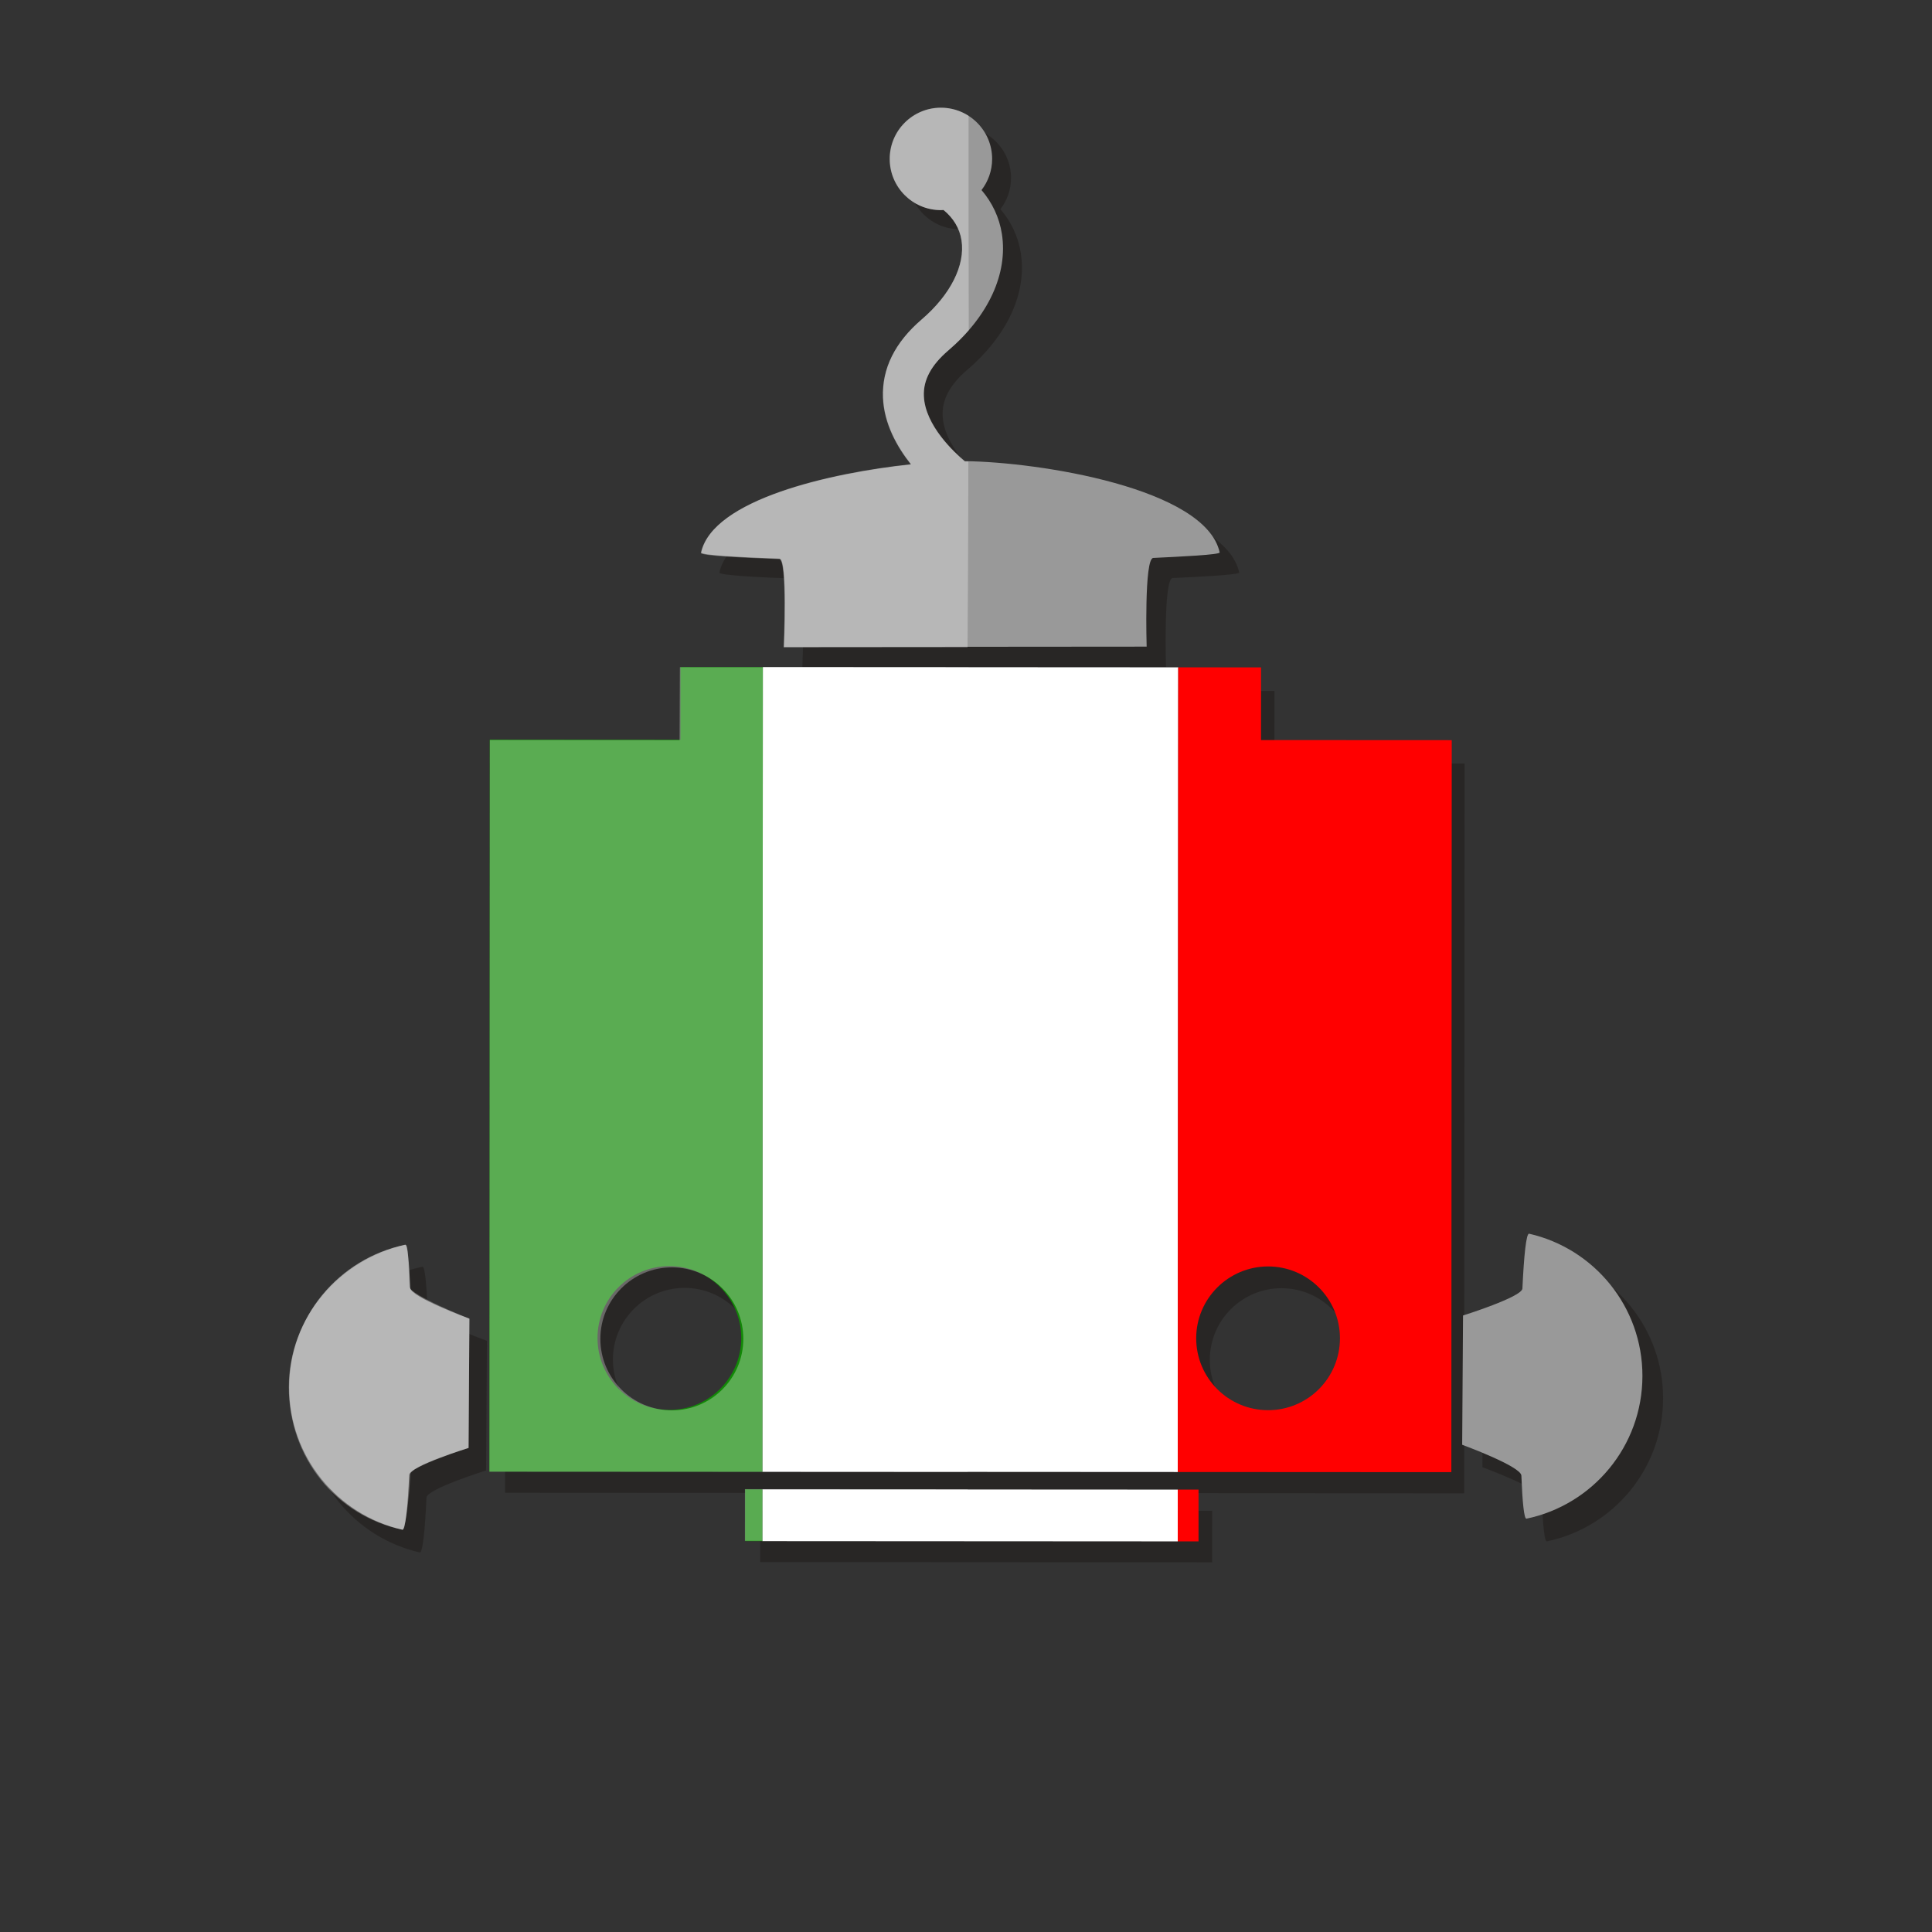 <?xml version="1.0" ?><!DOCTYPE svg  PUBLIC '-//W3C//DTD SVG 1.1//EN'  'http://www.w3.org/Graphics/SVG/1.1/DTD/svg11.dtd'><svg enable-background="new 0 0 512 512" height="512px" id="Layer_1" version="1.1" viewBox="0 0 512 512" width="512px" xml:space="preserve" xmlns="http://www.w3.org/2000/svg" xmlns:xlink="http://www.w3.org/1999/xlink"><rect x="0" y="0" width="512" height="512" fill="#333333" stroke="none"/><g><g><g><polyline fill="#1E1A18" opacity="0.502" points="201.454,400.291 201.44,413.963 321.231,414.033 321.237,400.356       201.454,400.291     "/><path d="M339.61,379.37c-0.004,0-0.007,0-0.011,0c-10.488-0.003-18.987-8.516-18.984-19      c0.008-10.477,8.513-18.977,18.997-18.977c0.003,0,0.006,0,0.009,0c10.487,0.01,18.979,8.519,18.974,18.998      C358.583,370.875,350.093,379.37,339.61,379.37 M181.429,379.278c-0.007,0-0.013,0-0.02,0c-10.476,0-18.978-8.508-18.975-18.995      c0.009-10.475,8.509-18.971,18.981-18.972c0.005,0,0.009,0,0.015,0c10.49,0.004,18.988,8.514,18.981,18.993      C200.408,370.783,191.91,379.278,181.429,379.278 M184.366,183.026l-0.011,19.198l-50.408-0.028l-0.104,193.411l254.192,0.135      l0.104-193.405l-50.404-0.03l0.014-19.201L184.366,183.026" fill="#1E1A18" opacity="0.502"/><path d="M111.987,335.691c-0.009,0-0.018,0.001-0.026,0.003      c-17.591,3.66-30.81,19.238-30.819,37.917c-0.01,18.44,12.854,33.876,30.101,37.806c0.011,0.003,0.022,0.004,0.033,0.004      c0.766,0,1.364-5.977,1.755-14.57c0.105-2.237,15.783-7.169,15.783-7.169l0.225-34.343c0,0-15.633-5.729-15.728-8.191      C113.047,340.258,112.605,335.691,111.987,335.691" fill="#1E1A18" opacity="0.502"/><path d="M410.611,332.756c-0.772,0-1.361,5.979-1.756,14.581      c-0.108,2.227-15.781,7.146-15.781,7.146l-0.228,34.352c0,0,15.63,5.725,15.728,8.191c0.272,6.895,0.707,11.459,1.332,11.459      c0.009,0,0.018-0.001,0.026-0.003c17.583-3.663,30.8-19.241,30.811-37.92c0.011-18.433-12.854-33.877-30.097-37.803      C410.635,332.757,410.623,332.756,410.611,332.756" fill="#1E1A18" opacity="0.502"/><path d="M254.344,33.559c-7.503,0-13.594,6.088-13.597,13.596      c-0.007,7.504,6.078,13.601,13.585,13.605c0.004,0,0.009,0,0.014,0c0.231,0,0.457-0.023,0.684-0.033      c2.607,2.12,4.283,4.867,4.775,8.041c1.039,6.618-2.918,14.484-10.571,21.028c-7.112,6.086-10.563,13.063-10.274,20.717      c0.271,6.993,3.759,13.148,7.427,17.772c-21.457,2.264-52.684,9.383-55.745,23.441c-0.169,0.787,12.066,1.336,20.79,1.653      c2.233,0.08,1.191,23.456,1.191,23.456l96.381-0.08c0,0-0.709-23.452,1.753-23.569c6.99-0.339,17.783-0.836,17.647-1.473      c-3.732-17.086-48.131-24.048-67.705-24.241c-2.684-2.232-10.59-9.468-10.889-17.368c-0.163-4.233,1.959-8.179,6.485-12.058      c10.689-9.147,15.879-20.422,14.234-30.95c-0.678-4.375-2.552-8.345-5.408-11.666c1.758-2.286,2.818-5.146,2.819-8.265      c0.006-7.502-6.079-13.597-13.593-13.605C254.347,33.559,254.346,33.559,254.344,33.559" fill="#1E1A18" opacity="0.502"/></g><path d="M108.713,341.306c0.093,2.448,15.683,8.157,15.683,8.157l-0.222,34.257c0,0-15.637,4.918-15.734,7.145     c-0.406,8.696-1.009,14.707-1.795,14.526c-17.198-3.912-30.029-19.317-30.019-37.698c0.01-18.624,13.194-34.169,30.738-37.818     C107.995,329.742,108.444,334.332,108.713,341.306z" fill="#999999"/><g><path d="M403.181,391.046c-0.098-2.457-15.688-8.167-15.688-8.167l0.225-34.26c0,0,15.636-4.912,15.735-7.138      c0.406-8.697,1.01-14.71,1.788-14.534c17.199,3.919,30.032,19.32,30.019,37.696c-0.008,18.633-13.188,34.171-30.732,37.822      C403.895,402.602,403.451,398.011,403.181,391.046z" fill="#999999"/><path d="M255.696,122.216c-2.666-2.223-10.558-9.437-10.853-17.322c-0.164-4.227,1.961-8.157,6.472-12.027      c10.655-9.12,15.823-20.375,14.2-30.858c-0.684-4.373-2.56-8.329-5.401-11.64c1.754-2.285,2.811-5.133,2.811-8.243      c0.007-7.489-6.058-13.566-13.554-13.571c-7.489-0.001-13.562,6.067-13.567,13.557c-0.004,7.49,6.064,13.57,13.554,13.574      c0.235,0.001,0.464-0.022,0.694-0.038c2.602,2.122,4.269,4.858,4.764,8.021c1.029,6.603-2.919,14.442-10.546,20.971      c-7.088,6.078-10.534,13.023-10.248,20.669c0.268,6.968,3.745,13.104,7.409,17.718c-21.411,2.252-52.545,9.357-55.597,23.379      c-0.172,0.784,12.038,1.327,20.742,1.647c2.226,0.081,1.175,23.392,1.175,23.392l96.124-0.078c0,0-0.706-23.39,1.75-23.507      c6.969-0.343,17.74-0.83,17.6-1.469C319.498,129.354,275.224,122.404,255.696,122.216z" fill="#999999"/></g><g><path d="M202.048,390.036l-0.003,4.664l110.082,0.059l0.003-4.662L202.048,390.036 M202.167,169.403l-0.004,7.387      l110.083,0.062l0.004-7.435L202.167,169.403 M123.465,169.393l-0.138,249.369l273.863,0.027l0.141-249.361l-5.002,0      l-0.14,249.339l-80.074-0.043l0.006-10.244l-110.082-0.064l-0.005,10.238l-73.705-0.031l0.138-249.229L123.465,169.393" opacity="0"/><path d="M177.394,335.533c-10.511,0-19.038,8.528-19.043,19.037c-0.007,10.522,8.52,19.049,19.033,19.06      c0.004,0,0.007,0,0.011,0c10.512,0,19.04-8.52,19.044-19.041c0.005-10.513-8.516-19.047-19.032-19.056      C177.402,335.533,177.398,335.533,177.394,335.533 M128.465,169.254v0.14l-0.138,249.229l73.705,0.031l0.005-10.238      l-4.566-0.003l0.009-13.715l4.564,0.003l0.003-4.664l-72.372-0.04l0.104-193.983l50.548,0.03l0.009-19.265l21.825,0.012      l0.004-7.387v-0.106L128.465,169.254" opacity="0"/><path d="M336.063,335.621c-10.515-0.001-19.055,8.521-19.06,19.033c-0.003,10.525,8.523,19.052,19.041,19.06      c0.002,0,0.004,0,0.006,0c10.515,0,19.04-8.515,19.049-19.038C355.104,344.168,346.584,335.623,336.063,335.621       M312.251,169.365v0.052l-0.004,7.435l21.947,0.012l-0.011,19.261l50.542,0.026l-0.104,193.986l-72.492-0.04l-0.003,4.662      l5.499,0.003l-0.003,13.721l-5.503-0.003l-0.006,10.244l80.074,0.043l0.14-249.339v-0.021L312.251,169.365" opacity="0"/><g><defs><polyline id="SVGID_1_" points="129.676,176.777 384.726,176.777 384.726,408.482 129.676,408.482 129.676,176.777       "/></defs><clipPath id="SVGID_2_"><use overflow="visible" xlink:href="#SVGID_1_"/></clipPath><polyline clip-path="url(#SVGID_2_)" fill="#FFFFFF" points="202.045,394.7 202.038,408.415 312.12,408.479 312.127,394.759        202.045,394.7      "/><polyline clip-path="url(#SVGID_2_)" fill="#128807" points="197.481,394.697 197.472,408.412 202.038,408.415 202.045,394.7        197.481,394.697      "/><polyline clip-path="url(#SVGID_2_)" fill="#FF0000" points="312.127,394.759 312.12,408.479 317.623,408.482 317.626,394.762        312.127,394.759      "/><polyline clip-path="url(#SVGID_2_)" fill="#FFFFFF" points="202.164,176.79 202.048,390.036 312.13,390.097 312.247,176.852        202.164,176.79      "/><path clip-path="url(#SVGID_2_)" d="M177.394,373.63c-0.004,0-0.007,0-0.011,0       c-10.513-0.011-19.04-8.537-19.033-19.06c0.005-10.509,8.532-19.037,19.043-19.037c0.004,0,0.008,0,0.013,0       c10.517,0.009,19.038,8.543,19.032,19.056C196.434,365.11,187.906,373.63,177.394,373.63 M180.338,176.777L180.338,176.777       l-0.009,19.265l-50.548-0.03l-0.104,193.983l72.372,0.04l0.115-213.247L180.338,176.777" fill="#128807"/><path clip-path="url(#SVGID_2_)" d="M336.051,373.714c-0.002,0-0.004,0-0.006,0       c-10.518-0.008-19.044-8.534-19.041-19.06c0.005-10.512,8.545-19.034,19.06-19.033c10.521,0.002,19.041,8.547,19.036,19.055       C355.091,365.199,346.565,373.714,336.051,373.714 M312.247,176.852l-0.117,213.245l72.492,0.04l0.104-193.986l-50.542-0.026       l0.011-19.261L312.247,176.852" fill="#FF0000"/></g></g><g><path d="M108.72,390.751c0.097-2.465,15.454-7.031,15.454-7.031l0.222-34.257      c0,0-15.796-6.243-15.903-8.476c-0.394-8.735-0.345-11.287-1.128-11.113c-17.274,3.919-30.823,19.216-30.833,37.675      c-0.012,18.703,12.51,34.16,30.113,37.842C107.287,405.531,108.435,397.743,108.72,390.751z" fill="#FFFFFF" opacity="0.3"/><path d="M256.624,122.315c-0.324-0.011-0.635-0.011-0.947-0.012      c-2.675-2.234-10.578-9.456-10.875-17.348c-0.162-4.235,1.958-8.169,6.476-12.044c2.017-1.723,3.832-3.525,5.451-5.375      c-0.07-24.011-0.061-45.964-0.049-56.85c-2.111-1.363-4.635-2.159-7.343-2.159c-7.501-0.005-13.581,6.067-13.586,13.57      c-0.002,7.503,6.068,13.585,13.572,13.588c0.235,0.001,0.462-0.027,0.698-0.033c2.606,2.12,4.272,4.857,4.766,8.033      c1.032,6.61-2.916,14.455-10.555,20.996c-7.104,6.077-10.555,13.037-10.266,20.688c0.271,6.98,3.757,13.123,7.424,17.747      c-21.439,2.256-52.613,9.368-55.668,23.413c-0.174,0.783,12.046,1.331,20.761,1.638c2.23,0.087,1.188,23.43,1.188,23.43      l48.733-0.042C256.403,171.554,256.611,144.641,256.624,122.315z" fill="#FFFFFF" opacity="0.3"/><path d="M178.046,373.755c-10.464-0.006-18.946-8.488-18.941-18.952      c0.004-10.455,8.491-18.93,18.949-18.93h0.011c10.453,0.008,18.927,8.491,18.924,18.951      c-0.008,10.452-8.488,18.931-18.934,18.931H178.046 M180.172,176.816l-0.085,19.325l-50.272-0.029l-0.105,193.91l126.767,0.07      l0.205-213.233L180.172,176.816" fill="#FFFFFF" opacity="0.302"/></g><rect fill="#FFFFFF" height="13.701" opacity="0.3" transform="matrix(-1 -4.464706e-004 4.464706e-004 -1 453.703 803.089)" width="59.06" x="197.411" y="394.643"/></g></g></svg>